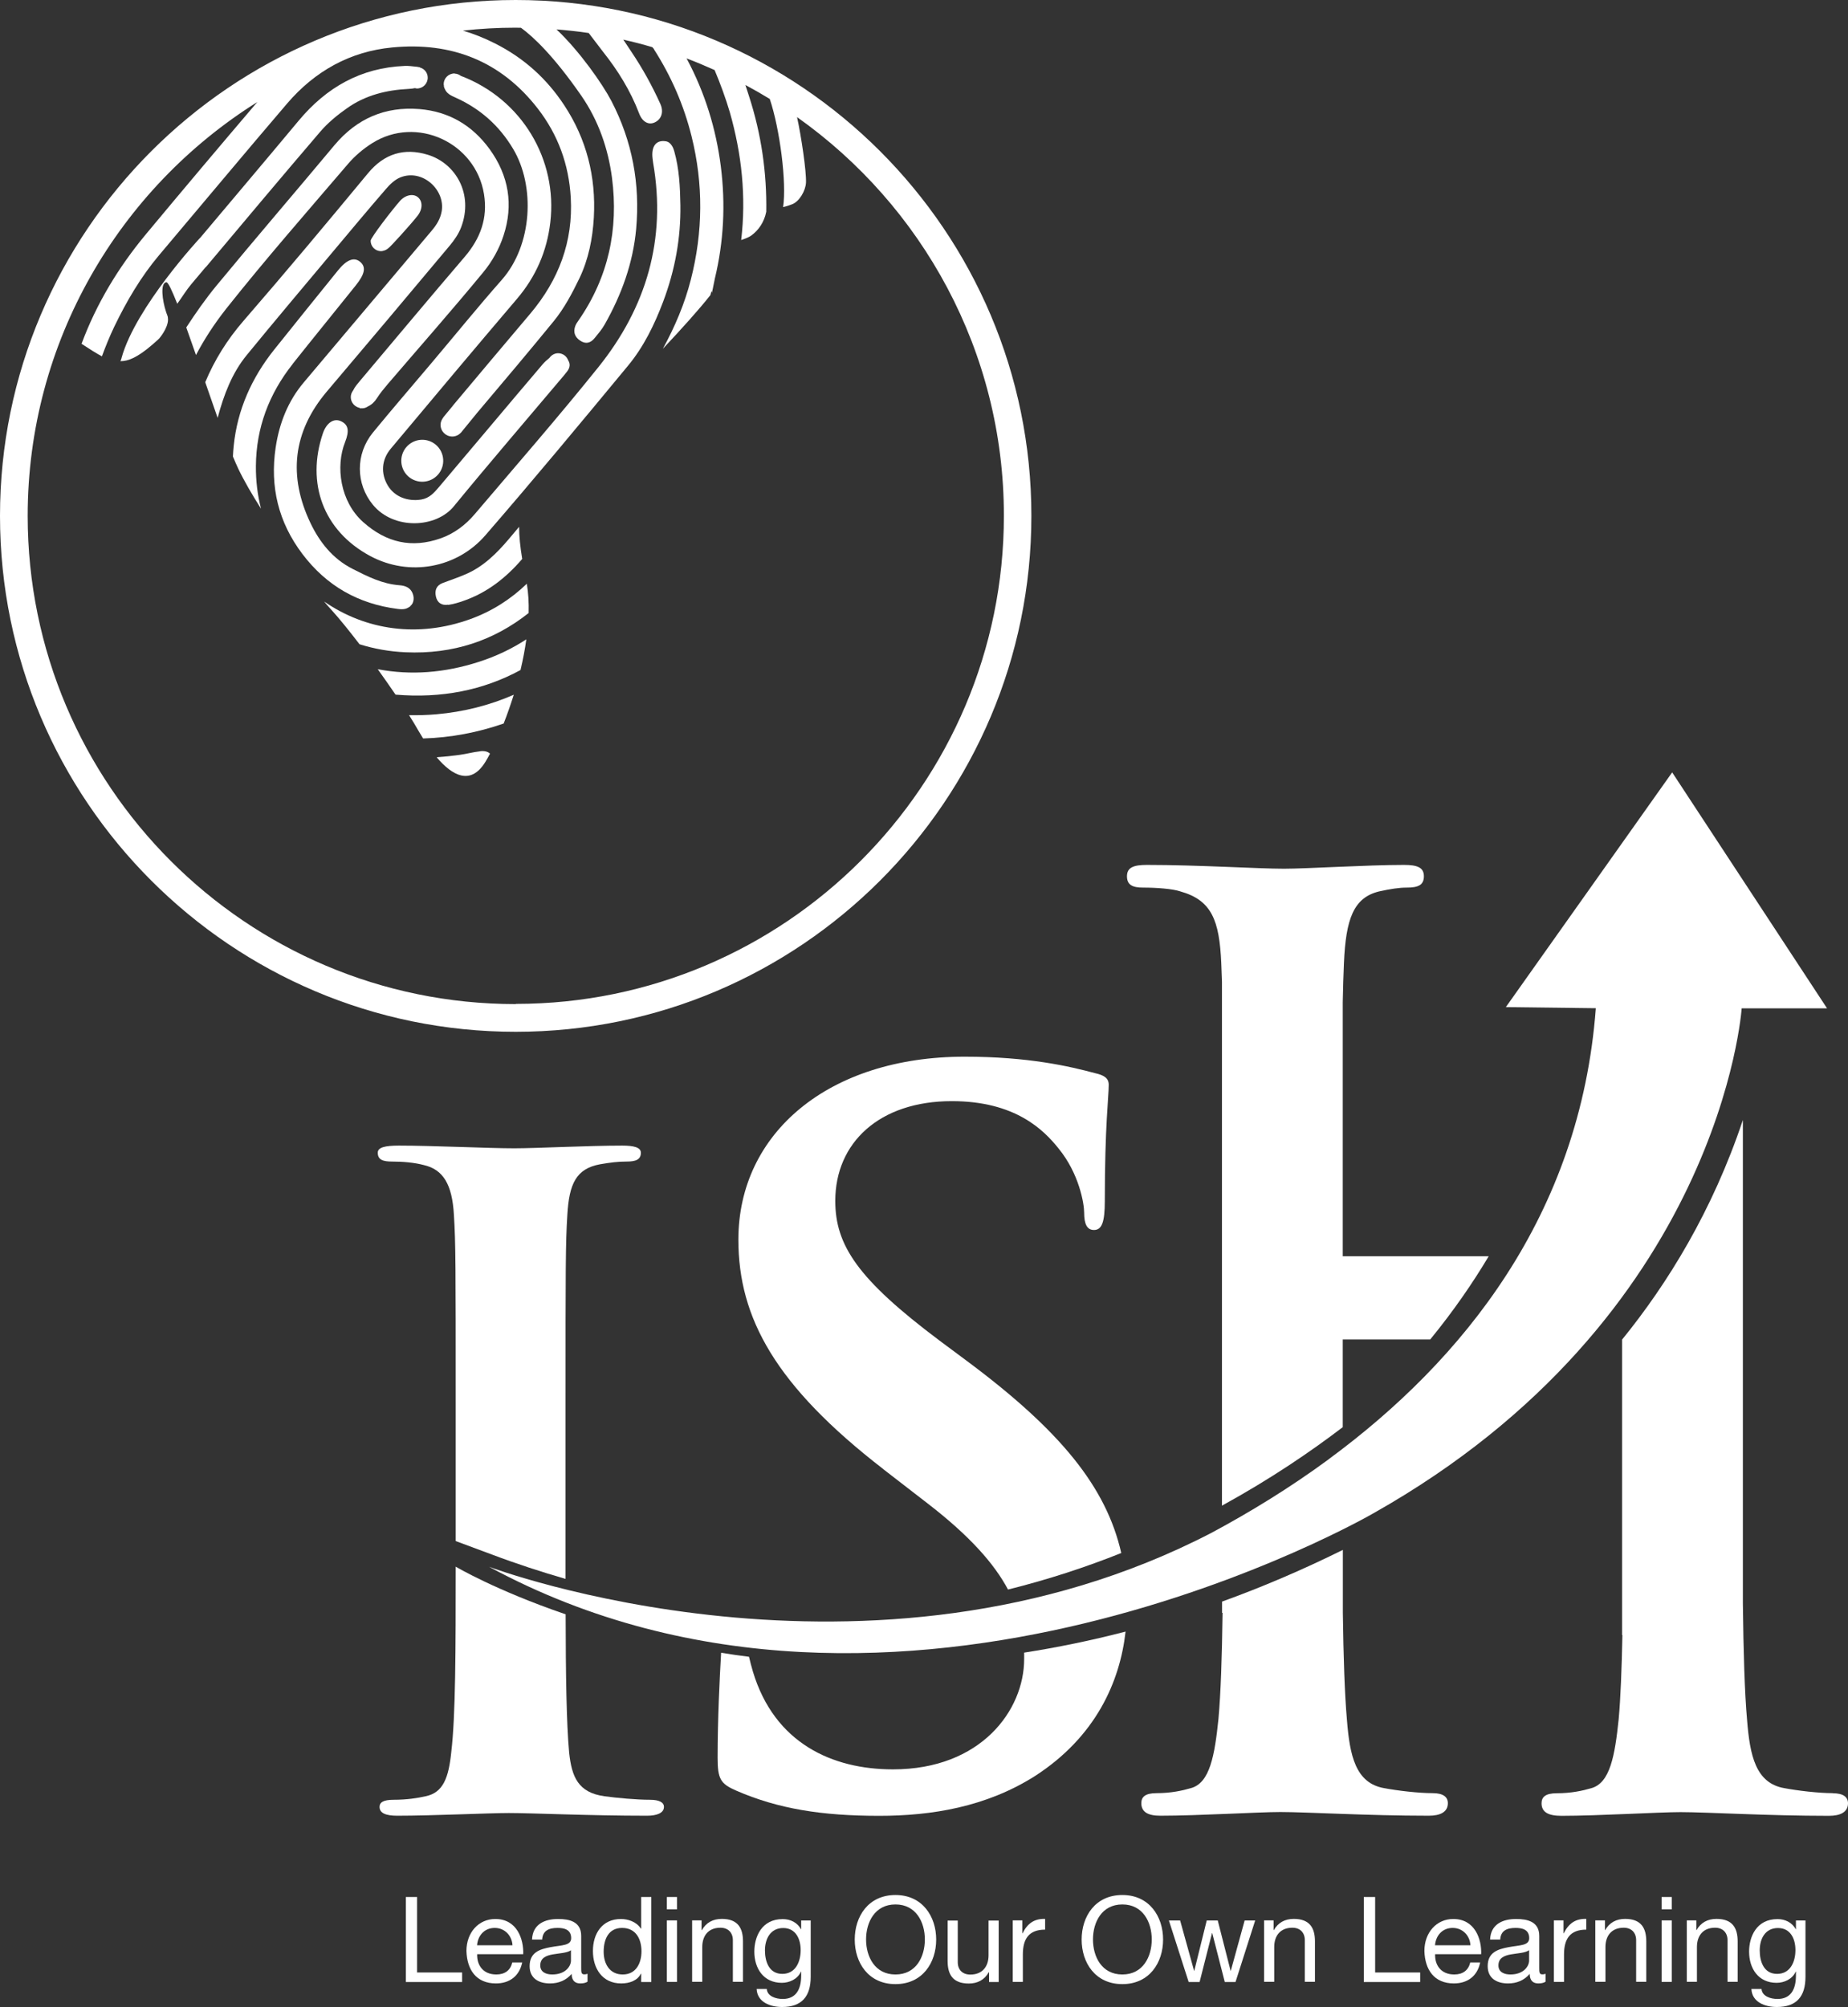 <?xml version="1.0" encoding="UTF-8"?>
<svg id="Layer_1" data-name="Layer 1" xmlns="http://www.w3.org/2000/svg" viewBox="0 0 184.23 200">
  <rect x="0" y="0" width="184.23" height="200" fill="#333333" stroke="none"/>
  <defs>
    <style>
      .cls-1 {
        fill: #fff;
      }
    </style>
  </defs>
  <polygon class="cls-1" points="40.46 189.04 41.58 189.04 41.58 196.56 46.07 196.56 46.07 197.51 40.46 197.51 40.46 189.04"/>
  <path class="cls-1" d="M52.06,195.56c-.28,1.35-1.25,2.09-2.62,2.09-1.96,0-2.88-1.35-2.94-3.23,0-1.84,1.21-3.19,2.88-3.19,2.17,0,2.84,2.03,2.78,3.51h-4.59c-.04,1.07.57,2.02,1.91,2.02.83,0,1.41-.4,1.59-1.2h1ZM51.09,193.85c-.05-.96-.77-1.73-1.77-1.73-1.06,0-1.69.8-1.76,1.73h3.52Z"/>
  <path class="cls-1" d="M58.57,197.48c-.18.11-.4.17-.72.17-.52,0-.86-.28-.86-.95-.56.65-1.3.95-2.16.95-1.12,0-2.03-.5-2.03-1.72,0-1.39,1.03-1.69,2.07-1.89,1.12-.21,2.07-.14,2.07-.9,0-.88-.72-1.02-1.36-1.02-.85,0-1.48.26-1.53,1.16h-1.01c.06-1.52,1.24-2.05,2.6-2.05,1.1,0,2.3.25,2.3,1.68v3.15c0,.48,0,.69.32.69.08,0,.18-.01.31-.06v.78ZM56.93,194.34c-.39.28-1.15.3-1.83.42-.67.12-1.24.36-1.24,1.1,0,.66.57.9,1.19.9,1.33,0,1.87-.83,1.87-1.39v-1.03Z"/>
  <path class="cls-1" d="M64.93,197.51h-1.01v-.83h-.03c-.33.68-1.12.97-1.96.97-1.89,0-2.82-1.49-2.82-3.23s.92-3.19,2.8-3.19c.63,0,1.53.24,1.98.96h.03v-3.15h1.01v8.47ZM62.08,196.76c1.35,0,1.87-1.16,1.87-2.31,0-1.21-.55-2.33-1.93-2.33s-1.84,1.17-1.84,2.37.59,2.27,1.9,2.27"/>
  <path class="cls-1" d="M67.49,190.27h-1.01v-1.23h1.01v1.23ZM66.48,191.37h1.01v6.13h-1.01v-6.13Z"/>
  <path class="cls-1" d="M68.99,191.37h.95v.97h.03c.43-.76,1.12-1.12,1.99-1.12,1.61,0,2.11.93,2.11,2.24v4.03h-1.01v-4.15c0-.75-.47-1.24-1.24-1.24-1.22,0-1.81.82-1.81,1.92v3.47h-1.01v-6.13Z"/>
  <path class="cls-1" d="M80.82,196.99c0,1.99-.92,3.01-2.85,3.01-1.15,0-2.48-.46-2.54-1.8h1.01c.05.74.92,1,1.59,1,1.32,0,1.84-.95,1.84-2.33v-.4h-.02c-.33.75-1.14,1.12-1.91,1.12-1.83,0-2.74-1.44-2.74-3.11,0-1.45.71-3.24,2.83-3.24.77,0,1.46.34,1.83,1.02h.01v-.88h.95v5.61ZM79.82,194.32c0-1.08-.48-2.19-1.74-2.19s-1.82,1.06-1.82,2.23c0,1.1.4,2.34,1.73,2.34s1.83-1.22,1.83-2.37"/>
  <path class="cls-1" d="M89.27,188.84c2.69,0,4.06,2.14,4.06,4.44s-1.36,4.44-4.06,4.44-4.06-2.13-4.06-4.44,1.36-4.44,4.06-4.44M89.27,196.76c2.07,0,2.93-1.78,2.93-3.49s-.87-3.49-2.93-3.49-2.93,1.78-2.93,3.49.87,3.49,2.93,3.49"/>
  <path class="cls-1" d="M99.55,197.51h-.95v-.97h-.03c-.43.76-1.12,1.12-1.99,1.12-1.61,0-2.11-.92-2.11-2.24v-4.03h1.01v4.15c0,.75.48,1.23,1.25,1.23,1.22,0,1.82-.82,1.82-1.92v-3.46h1.01v6.13Z"/>
  <path class="cls-1" d="M100.97,191.37h.95v1.29h.02c.48-.98,1.16-1.47,2.25-1.44v1.07c-1.63,0-2.22.93-2.22,2.48v2.73h-1.01v-6.13Z"/>
  <path class="cls-1" d="M111.89,188.84c2.69,0,4.06,2.14,4.06,4.44s-1.36,4.44-4.06,4.44-4.06-2.13-4.06-4.44,1.36-4.44,4.06-4.44M111.89,196.76c2.06,0,2.93-1.78,2.93-3.49s-.87-3.49-2.93-3.49-2.93,1.78-2.93,3.49.87,3.49,2.93,3.49"/>
  <polygon class="cls-1" points="123.17 197.51 122.1 197.51 120.85 192.63 120.83 192.63 119.59 197.51 118.5 197.51 116.53 191.38 117.65 191.38 119.04 196.39 119.06 196.39 120.3 191.38 121.4 191.38 122.68 196.39 122.7 196.39 124.08 191.38 125.13 191.38 123.17 197.51"/>
  <path class="cls-1" d="M126.02,191.37h.95v.97h.02c.43-.76,1.12-1.12,1.99-1.12,1.61,0,2.11.93,2.11,2.24v4.03h-1.01v-4.15c0-.75-.47-1.24-1.24-1.24-1.22,0-1.81.82-1.81,1.92v3.47h-1.01v-6.13Z"/>
  <polygon class="cls-1" points="135.96 189.04 137.09 189.04 137.09 196.56 141.58 196.56 141.58 197.51 135.96 197.51 135.96 189.04"/>
  <path class="cls-1" d="M147.56,195.56c-.27,1.35-1.25,2.09-2.62,2.09-1.96,0-2.88-1.35-2.94-3.23,0-1.84,1.21-3.19,2.88-3.19,2.17,0,2.84,2.03,2.78,3.51h-4.59c-.04,1.07.57,2.02,1.91,2.02.83,0,1.41-.4,1.59-1.2h1ZM146.59,193.85c-.05-.96-.77-1.73-1.77-1.73-1.06,0-1.69.8-1.76,1.73h3.52Z"/>
  <path class="cls-1" d="M154.08,197.48c-.18.11-.4.17-.72.17-.52,0-.86-.28-.86-.95-.56.65-1.3.95-2.16.95-1.12,0-2.03-.5-2.03-1.72,0-1.39,1.03-1.69,2.07-1.89,1.12-.21,2.07-.14,2.07-.9,0-.88-.72-1.02-1.36-1.02-.85,0-1.48.26-1.53,1.16h-1.01c.06-1.52,1.24-2.05,2.6-2.05,1.1,0,2.3.25,2.3,1.68v3.15c0,.48,0,.69.32.69.08,0,.18-.01.31-.06v.78ZM152.44,194.34c-.39.28-1.15.3-1.83.42-.66.12-1.23.36-1.23,1.1,0,.66.57.9,1.19.9,1.33,0,1.87-.83,1.87-1.39v-1.03Z"/>
  <path class="cls-1" d="M154.92,191.37h.95v1.29h.02c.49-.98,1.16-1.47,2.25-1.44v1.07c-1.63,0-2.22.93-2.22,2.48v2.73h-1.01v-6.13Z"/>
  <path class="cls-1" d="M159.05,191.37h.95v.97h.02c.43-.76,1.12-1.12,1.99-1.12,1.61,0,2.11.93,2.11,2.24v4.03h-1.01v-4.15c0-.75-.47-1.24-1.24-1.24-1.22,0-1.82.82-1.82,1.92v3.47h-1.01v-6.13Z"/>
  <path class="cls-1" d="M166.66,190.27h-1.01v-1.23h1.01v1.23ZM165.65,191.37h1.01v6.13h-1.01v-6.13Z"/>
  <path class="cls-1" d="M168.16,191.37h.95v.97h.02c.43-.76,1.12-1.12,1.99-1.12,1.61,0,2.11.93,2.11,2.24v4.03h-1.01v-4.15c0-.75-.47-1.24-1.24-1.24-1.22,0-1.81.82-1.81,1.92v3.47h-1.01v-6.13Z"/>
  <path class="cls-1" d="M179.99,196.99c0,1.99-.91,3.01-2.85,3.01-1.15,0-2.48-.46-2.54-1.8h1.01c.05.74.92,1,1.59,1,1.32,0,1.84-.95,1.84-2.33v-.4h-.02c-.33.75-1.14,1.12-1.91,1.12-1.83,0-2.74-1.44-2.74-3.11,0-1.45.71-3.24,2.83-3.24.77,0,1.46.34,1.83,1.02h.01v-.88h.95v5.61ZM178.99,194.32c0-1.08-.47-2.19-1.74-2.19s-1.82,1.06-1.82,2.23c0,1.1.4,2.34,1.73,2.34s1.83-1.22,1.83-2.37"/>
  <path class="cls-1" d="M64.78,179.35c-1.32,0-3.27-.18-4.51-.35-2.65-.36-3.27-1.95-3.53-4.33-.27-2.94-.34-7.79-.35-13.8-7.01-2.4-10.96-4.75-10.96-4.75,0,8.2-.01,14.87-.44,18.46-.26,2.56-.8,4.06-2.56,4.42-.8.18-1.85.35-3.18.35-1.06,0-1.41.27-1.41.71,0,.62.62.88,1.76.88,3.54,0,9.1-.27,11.13-.27,2.38,0,7.95.27,13.78.27.97,0,1.68-.27,1.68-.88,0-.44-.44-.71-1.41-.71"/>
  <path class="cls-1" d="M39.07,115.75c1.06,0,2.21.09,3.18.35,1.94.44,2.83,1.95,3,4.95.18,2.83.18,5.3.18,18.73v13.79c1.12.41,2.31.86,3.58,1.33,2.49.94,4.95,1.74,7.37,2.44v-17.56c0-13.43,0-15.9.18-18.73.18-3.09.88-4.59,3.27-5.03,1.06-.18,1.77-.27,2.65-.27s1.41-.18,1.41-.88c0-.53-.71-.71-1.85-.71-3.36,0-8.57.27-10.78.27-2.56,0-8.13-.27-11.48-.27-1.41,0-2.12.18-2.12.71,0,.71.53.88,1.41.88"/>
  <path class="cls-1" d="M88.05,146.4l4.49,3.47c4.18,3.23,6.59,5.98,7.95,8.53,4.02-1,7.79-2.24,11.29-3.64-1.5-6.59-6.08-12.22-15.43-19.17l-2.73-2.03c-8.1-6.08-10.35-9.46-10.35-13.89,0-5.79,4.39-9.94,11.62-9.94,6.35,0,9.18,2.89,10.65,4.73,2.05,2.51,2.54,5.5,2.54,6.37,0,1.16.29,1.74.98,1.74.78,0,1.08-.77,1.08-2.89,0-7.53.39-10.33.39-11.58,0-.68-.49-.96-1.37-1.16-2.54-.68-6.64-1.64-12.99-1.64-13.57,0-22.56,7.62-22.56,18.23,0,7.82,3.71,14.57,14.45,22.87"/>
  <path class="cls-1" d="M102.1,164.69c0,.21,0,.42,0,.63,0,5.11-4.3,11-13.08,11-6.05,0-11.81-2.6-13.96-9.74-.14-.47-.27-.97-.39-1.48-.95-.12-1.87-.25-2.78-.4-.15,2.55-.35,6.63-.35,10.46,0,2.12.29,2.6,1.86,3.28,4.2,1.83,8.59,2.51,14.25,2.51,5.18,0,10.64-.87,15.52-3.96,6.05-3.9,8.48-9.38,9.04-14.4-3.47.9-6.85,1.59-10.13,2.1"/>
  <path class="cls-1" d="M113.97,88.45c1.33,0,2.94.12,3.7.38,3.13.88,3.89,2.88,4.08,7.14.03.61.05,1.21.07,1.85v52.22c4.82-2.64,8.87-5.4,12.04-7.82v-8.74h8.72c2.31-2.82,4.23-5.61,5.83-8.29h-14.55v-25.31c.03-1.54.07-2.7.12-3.91.19-4.39.95-6.52,3.51-7.14,1.14-.25,1.99-.38,2.75-.38,1.14,0,1.71-.25,1.71-1.13s-.66-1.13-1.99-1.13c-3.7,0-9.68.38-11.96.38-2.56,0-8.54-.38-13.66-.38-1.33,0-1.99.25-1.99,1.13s.57,1.13,1.61,1.13"/>
  <path class="cls-1" d="M182.71,178.69c-1.42,0-3.51-.25-4.84-.5-2.85-.5-3.42-3.26-3.7-6.77-.25-2.79-.36-6.81-.42-11.63v-48.18c-3.03,9.05-7.49,16.28-12.04,21.88v29.45h.03c-.07,3.4-.18,6.25-.37,8.36-.38,3.64-.85,6.39-2.75,6.9-.85.25-1.99.5-3.42.5-1.14,0-1.52.38-1.52,1,0,.88.66,1.25,1.99,1.25,3.7,0,9.68-.37,11.86-.37,2.66,0,8.63.37,14.8.37,1.14,0,1.9-.37,1.9-1.25,0-.63-.48-1-1.52-1"/>
  <path class="cls-1" d="M142.82,178.69c-1.42,0-3.51-.25-4.84-.5-2.85-.5-3.42-3.26-3.7-6.77-.23-2.62-.35-6.3-.41-10.71v-6.26c-4.1,2.03-8.11,3.73-12.04,5.15v1.12h.05c-.06,4.38-.18,8.02-.41,10.57-.38,3.64-.85,6.39-2.75,6.9-.85.25-1.99.5-3.42.5-1.14,0-1.52.38-1.52,1,0,.88.66,1.25,1.9,1.25,3.8,0,9.77-.37,11.96-.37,2.66,0,8.64.37,14.8.37,1.14,0,1.9-.37,1.9-1.25,0-.63-.48-1-1.52-1"/>
  <path class="cls-1" d="M166.7,76.97l-16.58,23.39,8.97.11c-1.55,20.68-13.29,35.11-26.56,44.89-.04.03-.07.05-.1.08-3.81,2.8-7.76,5.22-11.64,7.3-34.08,17.69-72.04,3.39-72.04,3.39,40.86,22.1,88.15-5.32,88.15-5.32h0c34.68-19.53,36.73-50.33,36.73-50.33h8.51l-15.43-23.5Z"/>
  <path class="cls-1" d="M51.41,0C23.06,0,0,23.06,0,51.41s23.06,51.41,51.41,51.41,51.41-23.06,51.41-51.41S79.76,0,51.41,0M51.41,100.06c-26.83,0-48.65-21.82-48.65-48.65,0-17.37,9.15-32.63,22.89-41.24-3.73,4.37-7.43,8.76-11.11,13.18-2.74,3.3-4.92,6.9-6.41,10.91.8.53,1.52.98,2.03,1.25.36-.98.76-1.96,1.22-2.93,1.23-2.55,2.65-4.98,4.48-7.15,4.26-5.04,8.48-10.11,12.77-15.12,2.75-3.21,6.26-5.18,10.47-5.58,5.89-.57,10.83,1.34,14.52,6.1,2.02,2.61,3.09,5.57,3.28,8.85.25,4.4-1.21,8.22-4.02,11.56-2.58,3.06-5.17,6.11-7.74,9.19,0,0,0,0,0,.01l-.95,1.15s0,0,0,.02c-.16.2-.27.44-.27.72,0,.65.52,1.17,1.17,1.17.34,0,.64-.15.86-.38h0s1.65-2.02,1.65-2.02h0c2.55-3.02,5.1-6.03,7.6-9.09,1.04-1.27,1.84-2.78,2.56-4.27.91-1.9,1.32-3.96,1.44-6.06.23-4.05-.73-7.83-2.95-11.19-1.73-2.63-4-4.7-6.9-6.16-1.06-.54-2.13-.96-3.2-1.28,1.72-.19,3.47-.29,5.24-.29.18,0,.36.01.55.01,1.23.9,3.25,2.79,6,6.75,1.71,2.47,2.68,5.25,3.07,8.19.67,5.14-.36,9.93-3.34,14.23-.12.17-.25.35-.32.55-.22.6-.05,1.09.48,1.45.57.39,1.06.24,1.46-.26.35-.43.72-.86.99-1.34,1.68-2.97,2.83-6.11,3.14-9.53.4-4.49-.38-8.73-2.47-12.75-.89-1.7-3.16-4.95-5.47-7.13,1.08.09,2.15.2,3.21.36.43.56,1.36,1.79,1.42,1.86,1.48,1.86,2.74,3.88,3.6,6.14.33.88.96,1.19,1.56.91.68-.31.92-1.05.56-1.85-.82-1.81-1.77-3.53-2.88-5.18-.04-.05-.49-.73-.81-1.22.98.22,1.94.47,2.89.75.06.07.11.12.17.19,0,0-.02,0-.02,0,1.73,2.7,2.99,5.58,3.76,8.68,1.19,4.76,1.15,9.54-.07,14.3-.62,2.43-1.6,4.71-2.79,6.89,1.91-2.03,3.62-3.93,4.74-5.35.04-.14.07-.27.11-.41l.04.18s.13-.56.3-1.44c.88-3.67,1.07-7.38.59-11.16-.48-3.76-1.58-7.32-3.37-10.68-.01-.03-.03-.05-.04-.08.95.36,1.87.75,2.79,1.16.54,1.27,1.13,2.88,1.51,4.18,1.2,4.19,1.65,8.45,1.14,12.76.39-.13.76-.27,1.01-.45.71-.52,1.28-1.31,1.49-2.37.06-3.86-.48-7.7-1.72-11.52-.01-.04-.21-.65-.36-1.11.82.44,1.63.9,2.43,1.39,1,2.97,1.7,8.34,1.33,10.78.3-.07.61-.17.89-.28.74-.28,1.35-1.36,1.39-2.16.05-1.11-.47-4.61-.89-6.53,12.46,8.82,20.62,23.33,20.62,39.72,0,26.83-21.83,48.65-48.65,48.65"/>
  <path class="cls-1" d="M37.66,66.69c.61.85,1.21,1.71,1.77,2.53,4.57.39,8.74-.43,12.46-2.45.24-1.01.44-2.04.58-3.06-1.45.95-3.04,1.7-4.75,2.25-3.42,1.1-6.77,1.35-10.05.73"/>
  <path class="cls-1" d="M40.92,60.37c.32-.22.47-.88.1-1.46-.23-.37-.64-.55-1.2-.59-1.71-.13-3.18-.87-4.67-1.63-1.98-1-3.29-2.67-4.19-4.55-2.23-4.66-1.79-9.09,1.62-13.12,4.1-4.83,8.18-9.68,12.25-14.54.46-.55.89-1.17,1.14-1.83,1.26-3.31-.54-6.38-3.33-7.23-2.33-.71-4.33-.12-5.95,1.84-4.1,4.95-8.22,9.88-12.43,14.73-1.62,1.87-2.88,3.9-3.8,6.1.42,1.22.84,2.42,1.24,3.56,0-.02,0-.04.01-.06.6-2.23,1.41-4.41,2.9-6.22,2.79-3.41,5.64-6.78,8.47-10.16,1.79-2.13,3.57-4.27,5.39-6.37.4-.47.9-.95,1.46-1.17,2.18-.86,4.48,1.24,4.1,3.4-.14.77-.51,1.34-.98,1.9-4.25,5.04-8.51,10.08-12.76,15.13-1.59,1.88-2.45,4.09-2.81,6.5-.58,3.9.27,7.44,2.67,10.61,2.4,3.17,5.57,4.97,9.49,5.47.69.09.94-.03,1.28-.27"/>
  <path class="cls-1" d="M46.9,61.69c-5.22,1.89-10.43,1.12-14.59-1.75.24.29.48.57.7.8.8.88,1.79,2.1,2.83,3.46,1.47.46,3,.73,4.59.8,4.74.21,8.81-1.17,12.27-3.91.03-1.02-.03-2-.18-2.92-1.61,1.55-3.47,2.74-5.62,3.52"/>
  <path class="cls-1" d="M29.18,36.26c2.08-2.62,4.19-5.2,6.28-7.81.93-1.16,1.05-1.85.44-2.36-.6-.5-1.34-.22-2.21.86-2.12,2.63-4.26,5.26-6.37,7.91-2.23,2.8-3.65,5.96-4.02,9.55-.04.36-.06.72-.08,1.08.19.46.37.87.53,1.21.55,1.16,1.35,2.54,2.27,3.99-.35-1.36-.52-2.78-.51-4.25.03-3.82,1.31-7.19,3.67-10.17"/>
  <path class="cls-1" d="M44.68,60.28c.54-.08,1.08-.24,1.6-.43,2.33-.82,4.19-2.3,5.78-4.15-.2-1.21-.31-2.26-.31-3.2-.34.4-.68.8-1.01,1.2-1.22,1.44-2.55,2.77-4.33,3.53-.74.32-1.51.58-2.26.86-.64.24-.82.71-.7,1.33.14.66.59.94,1.23.84"/>
  <path class="cls-1" d="M44.26,8.65s.03.07.04.11c0,.03.02.06.04.09.18.47.62.68,1.08.88,2.44,1.1,4.34,2.77,5.73,5.1,2.22,3.71,1.94,9.58-1.13,13.06-2.41,2.73-4.7,5.56-7.05,8.34-1.93,2.29-3.89,4.55-5.79,6.87-1.75,2.14-1.73,5.11,0,7.21,2.09,2.52,6.28,2.31,8.05.16,3.61-4.4,7.33-8.72,11-13.07.11-.13.22-.27.32-.4.27-.36.32-.73.1-1.08-.15-.42-.54-.72-1.01-.72-.36,0-.67.19-.87.47-.24.19-.47.4-.67.63-1.7,1.99-3.38,3.99-5.06,5.98-1.77,2.09-3.53,4.19-5.3,6.28-.47.55-.93,1.08-1.74,1.22-1.37.22-2.66-.28-3.33-1.38-.73-1.21-.64-2.58.28-3.68,4.18-4.99,8.36-9.98,12.58-14.93,1.89-2.22,2.99-4.74,3.33-7.62.74-6.24-2.81-12.29-8.92-14.61-.16-.12-.36-.21-.58-.22-.02,0-.03-.01-.04-.02,0,0,0,0-.01,0-.6,0-1.08.48-1.08,1.08,0,.03.02.06.02.1,0,.05,0,.1.01.16"/>
  <path class="cls-1" d="M47.86,74.87c-.68.07-1.34.26-2.01.35-.78.11-1.56.19-2.32.24,1.56,1.85,3.39,2.83,4.84.49.16-.25.32-.54.48-.85-.22-.2-.53-.29-.99-.24"/>
  <path class="cls-1" d="M67.83,20.44c-.03-1.82-.12-3.63-.61-5.36-.06-.22-.27-.9-.83-1-1.02-.17-1.49.55-1.33,1.76.02.13.03.26.05.38,1.33,7.64-.68,14.42-5.46,20.37-3.99,4.97-8.19,9.78-12.32,14.64-.92,1.09-2.07,1.95-3.41,2.42-2.86,1-5.39.44-7.7-1.61-2.32-2.05-2.78-5.57-1.82-7.98.45-1.14.33-1.75-.42-2.09-.68-.31-1.42.13-1.79,1.21-1.68,4.95.02,9.71,4.72,12.23,3.91,2.09,8.65,1.2,11.48-2.07,4.82-5.56,9.53-11.23,14.22-16.9,1.56-1.88,2.64-4.1,3.5-6.38,1.17-3.1,1.77-6.32,1.72-9.64"/>
  <path class="cls-1" d="M40.78,71.27c.36.57.68,1.09.93,1.54.15.26.31.52.47.78,2.76-.08,5.43-.59,8.03-1.49.35-.89.69-1.86,1.01-2.87-2.42,1.06-5,1.71-7.72,1.95-.91.08-1.82.1-2.71.09"/>
  <path class="cls-1" d="M20.52,26.62c3.79-4.51,7.57-9.02,11.4-13.49.77-.9,1.71-1.67,2.68-2.35,1.82-1.29,3.91-1.81,6.14-1.92.24-.01.45-.04.63-.08.06.01.12.04.19.04.6,0,1.08-.48,1.08-1.08,0-.5-.34-.9-.8-1.02,0,0,0,0,0-.02-.05,0-.1-.01-.15-.02-.04,0-.08-.03-.13-.03-.01,0-.03,0-.04,0-.4-.04-.79-.1-1.18-.08-4.37.18-7.8,2.14-10.57,5.46-3.26,3.91-6.55,7.79-9.83,11.69h-.01s-6.41,6.88-7.81,11.94c0,.04-.02.07-.03.11-.03.07-.06.15-.08.22,0,0,.02,0,.03,0,.7,0,1.63-.32,3.2-1.69.08-.07.16-.15.25-.22.12-.11.25-.22.38-.35,0,0,.88-1.01.88-1.89,0-.15-.02-.3-.08-.44-.04-.11-.09-.23-.13-.37-.35-1.06-.59-2.83.04-2.91.17-.02.56.81,1.09,2.15.47-.64.88-1.33,1.39-1.94.48-.57.97-1.15,1.45-1.72"/>
  <path class="cls-1" d="M41.95,43.83c-1.15.08-2.02,1.08-1.94,2.23.08,1.15,1.07,2.02,2.23,1.94,1.15-.08,2.02-1.07,1.94-2.23-.08-1.15-1.07-2.02-2.23-1.94"/>
  <path class="cls-1" d="M34.68,16.35c.68-.8,1.53-1.52,2.42-2.08,4.41-2.79,10.31-.08,11.15,5.07.39,2.41-.36,4.42-1.92,6.25-3.51,4.1-6.97,8.24-10.45,12.37-.25.3-.51.59-.67.94-.14.19-.24.41-.24.67,0,.54.39.97.89,1.08.02.02.04.04.06.05.04,0,.07-.01.11-.02.02,0,.04.01.07.01.23,0,.42-.08.6-.2.36-.17.64-.44.87-.8.32-.5.71-.97,1.09-1.42,3.18-3.71,6.41-7.37,9.51-11.13.88-1.06,1.61-2.36,2.03-3.67,1-3.05.53-5.96-1.39-8.61-1.74-2.39-4.08-3.75-6.99-3.99-3.42-.28-6.25.94-8.48,3.6-3.9,4.67-7.87,9.28-11.74,13.97-1.1,1.33-2.09,2.75-3.03,4.19.31.86.63,1.79.97,2.75.82-1.57,1.82-3.1,2.99-4.59,3.91-4.93,8.07-9.67,12.16-14.45"/>
  <path class="cls-1" d="M38.29,24.97s0,0,.01,0c0,0,.01,0,.02-.01.16-.05.3-.14.42-.25.18-.11,2.12-2.24,2.89-3.21.53-.68.51-1.45.03-1.85-.46-.38-1.25-.24-1.8.39-.76.86-2.91,3.65-2.91,3.95,0,.58.47,1.04,1.04,1.04.1,0,.2-.03.3-.06"/>
</svg>